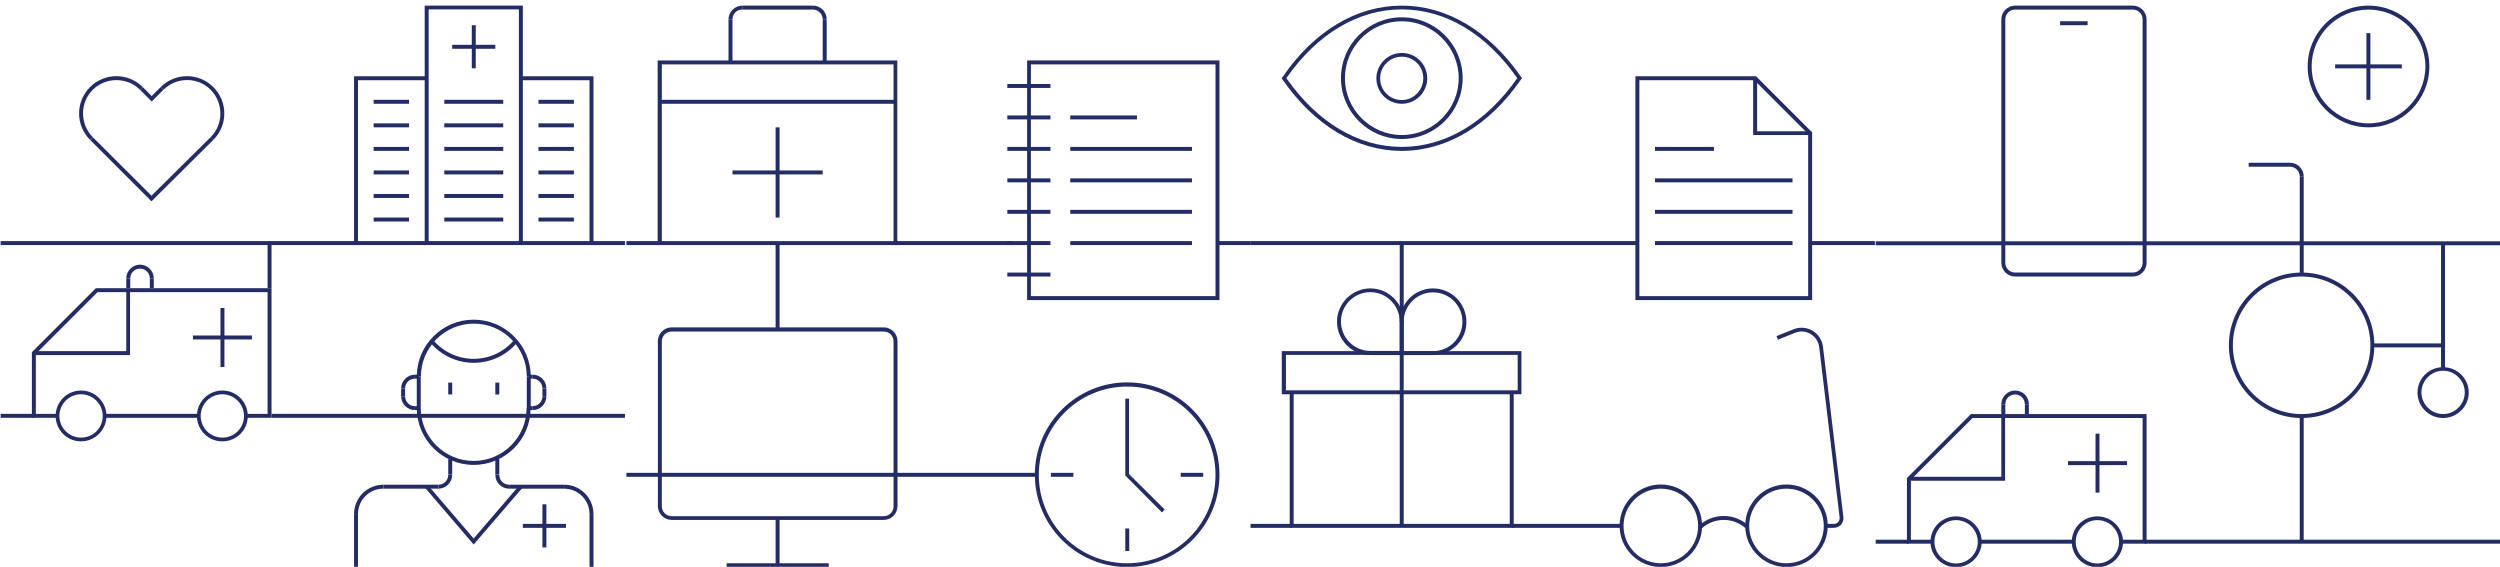<?xml version="1.0" encoding="utf-8"?>
<!-- Generator: Adobe Illustrator 27.2.0, SVG Export Plug-In . SVG Version: 6.00 Build 0)  -->
<svg version="1.1" id="Capa_1" xmlns="http://www.w3.org/2000/svg" xmlns:xlink="http://www.w3.org/1999/xlink" x="0px" y="0px"
	 viewBox="0 0 1199.7 272" style="enable-background:new 0 0 1199.7 272;" xml:space="preserve">
<style type="text/css">
	.st0{fill:#232C65;}
</style>
<g>
	<g>
		<g>
			<g>
				<g>
					<g>
						<rect x="282.9" y="246.7" class="st0" width="1.9" height="25.4"/>
					</g>
					<g>
						<g>
							<path class="st0" d="M210.4,234.5v-1.9c2.6,0,4.7-2.1,4.7-4.7h1.9C217,231.5,214,234.5,210.4,234.5z"/>
						</g>
						<g>
							<path class="st0" d="M171.8,246.7h-1.9c0-7.8,6.3-14.1,14.1-14.1v1.9C177.2,234.5,171.8,239.9,171.8,246.7z"/>
						</g>
						<g>
							<path class="st0" d="M284.8,246.7h-1.9c0-6.8-5.5-12.2-12.2-12.2v-1.9C278.5,232.6,284.8,238.9,284.8,246.7z"/>
						</g>
						<g>
							<path class="st0" d="M244.3,234.5c-3.6,0-6.6-3-6.6-6.6h1.9c0,2.6,2.1,4.7,4.7,4.7L244.3,234.5L244.3,234.5z"/>
						</g>
						<g>
							<rect x="244.3" y="232.6" class="st0" width="26.4" height="1.9"/>
						</g>
						<g>
							<rect x="184" y="232.6" class="st0" width="26.4" height="1.9"/>
						</g>
						<g>
							<rect x="215.1" y="220.3" class="st0" width="1.9" height="7.5"/>
						</g>
						<g>
							<rect x="237.7" y="220.3" class="st0" width="1.9" height="7.5"/>
						</g>
						<g>
							<rect x="169.9" y="246.7" class="st0" width="1.9" height="25.4"/>
						</g>
						<g>
							<path class="st0" d="M227.3,223.1c-15.1,0-27.3-12.3-27.3-27.3h1.9c0,14,11.4,25.4,25.4,25.4s25.4-11.4,25.4-25.4h1.9
								C254.7,210.9,242.4,223.1,227.3,223.1z"/>
						</g>
						<g>
							<path class="st0" d="M254.7,180.7h-1.9c0-14-11.4-25.4-25.4-25.4S202,166.7,202,180.7h-2c0-15.1,12.3-27.3,27.3-27.3
								C242.4,153.4,254.7,165.7,254.7,180.7z"/>
						</g>
						<g>
							<polygon class="st0" points="227.3,261.3 204,234.1 205.4,232.9 227.3,258.4 249.2,232.9 250.7,234.1 							"/>
						</g>
						<g>
							<g>
								<rect x="260.3" y="242" class="st0" width="1.9" height="20.7"/>
							</g>
							<g>
								<rect x="250.9" y="251.4" class="st0" width="20.7" height="1.9"/>
							</g>
						</g>
						<g>
							<rect x="215.1" y="183.6" class="st0" width="1.9" height="5.7"/>
						</g>
						<g>
							<rect x="237.7" y="183.6" class="st0" width="1.9" height="5.7"/>
						</g>
						<g>
							<rect x="200" y="180.7" class="st0" width="1.9" height="15.1"/>
						</g>
						<g>
							<rect x="252.8" y="180.7" class="st0" width="1.9" height="15.1"/>
						</g>
						<g>
							<path class="st0" d="M255.6,196.8v-1.9c2.6,0,4.7-2.1,4.7-4.7h1.9C262.2,193.8,259.3,196.8,255.6,196.8z"/>
						</g>
						<g>
							<path class="st0" d="M262.2,186.4h-1.9c0-2.6-2.1-4.7-4.7-4.7v-1.9C259.3,179.8,262.2,182.8,262.2,186.4z"/>
						</g>
						<g>
							<rect x="253.7" y="179.8" class="st0" width="1.9" height="1.9"/>
						</g>
						<g>
							<rect x="199.1" y="179.8" class="st0" width="1.9" height="1.9"/>
						</g>
						<g>
							<rect x="253.7" y="194.9" class="st0" width="1.9" height="1.9"/>
						</g>
						<g>
							<rect x="199.1" y="194.9" class="st0" width="1.9" height="1.9"/>
						</g>
						<g>
							<path class="st0" d="M227.3,174.1c-8.1,0-15.7-3.6-20.9-9.8l1.4-1.2c4.9,5.8,12,9.1,19.5,9.1c7.6,0,14.8-3.4,19.6-9.3
								l1.5,1.2C243.2,170.5,235.5,174.1,227.3,174.1z"/>
						</g>
						<g>
							<rect x="260.3" y="186.4" class="st0" width="1.9" height="3.8"/>
						</g>
						<g>
							<path class="st0" d="M199.1,196.8c-3.6,0-6.6-3-6.6-6.6h1.9c0,2.6,2.1,4.7,4.7,4.7L199.1,196.8L199.1,196.8z"/>
						</g>
						<g>
							<path class="st0" d="M194.4,186.4h-1.9c0-3.6,3-6.6,6.6-6.6v1.9C196.5,181.7,194.4,183.8,194.4,186.4z"/>
						</g>
						<g>
							<rect x="192.5" y="186.4" class="st0" width="1.9" height="3.8"/>
						</g>
					</g>
				</g>
				<g>
					<g>
						<path class="st0" d="M43.2,67.1c-7-7-7-18.3,0-25.3s18.3-7,25.3,0l-1.3,1.3c-6.2-6.2-16.4-6.2-22.7,0
							c-6.2,6.2-6.2,16.4,0,22.7L43.2,67.1z"/>
					</g>
					<g>
						<path class="st0" d="M102.4,67.1l-1.3-1.3c6.2-6.2,6.2-16.4,0-22.7s-16.4-6.2-22.7,0l-1.3-1.3c7-7,18.3-7,25.3,0
							C109.4,48.8,109.4,60.1,102.4,67.1z"/>
					</g>
					<g>
						<polygon class="st0" points="72.8,48.7 67.2,43.1 68.5,41.8 72.8,46.1 77.1,41.8 78.4,43.1 						"/>
					</g>
					<g>
						<polygon class="st0" points="72.7,96.6 43.2,67.1 44.5,65.8 72.7,93.9 101.1,65.8 102.4,67.1 						"/>
					</g>
				</g>
				<g>
					<rect x="0.3" y="115.7" class="st0" width="170.6" height="1.9"/>
				</g>
				<g>
					<rect x="130.3" y="198.6" class="st0" width="169.6" height="1.9"/>
				</g>
				<g>
					<rect x="128.4" y="116.6" class="st0" width="1.9" height="21.7"/>
				</g>
				<g>
					<g>
						<path class="st0" d="M106.7,211.8c-6.8,0-12.2-5.5-12.2-12.2c0-6.8,5.5-12.2,12.2-12.2c6.8,0,12.2,5.5,12.2,12.2
							C119,206.3,113.5,211.8,106.7,211.8z M106.7,189.2c-5.7,0-10.4,4.6-10.4,10.4c0,5.7,4.6,10.4,10.4,10.4s10.4-4.6,10.4-10.4
							C117.1,193.9,112.4,189.2,106.7,189.2z"/>
					</g>
					<g>
						<path class="st0" d="M38.9,211.8c-6.8,0-12.2-5.5-12.2-12.2c0-6.8,5.5-12.2,12.2-12.2s12.2,5.5,12.2,12.2
							C51.1,206.3,45.6,211.8,38.9,211.8z M38.9,189.2c-5.7,0-10.4,4.6-10.4,10.4c0,5.7,4.6,10.4,10.4,10.4s10.4-4.6,10.4-10.4
							C49.3,193.9,44.6,189.2,38.9,189.2z"/>
					</g>
					<g>
						<rect x="50.2" y="198.6" class="st0" width="45.2" height="1.9"/>
					</g>
					<g>
						<polygon class="st0" points="62.4,170.4 17.2,170.4 17.2,168.5 60.6,168.5 60.6,139.3 62.4,139.3 						"/>
					</g>
					<g>
						<polygon class="st0" points="130.3,200.5 118,200.5 118,198.6 128.4,198.6 128.4,140.2 46.8,140.2 17.2,169.8 17.2,198.6 
							27.6,198.6 27.6,200.5 15.3,200.5 15.3,169 46,138.3 130.3,138.3 						"/>
					</g>
					<g>
						<path class="st0" d="M73.8,133.6h-1.9c0-2.6-2.1-4.7-4.7-4.7s-4.7,2.1-4.7,4.7h-1.9c0-3.6,3-6.6,6.6-6.6
							C70.8,127,73.8,130,73.8,133.6z"/>
					</g>
					<g>
						<rect x="60.6" y="133.6" class="st0" width="1.9" height="4.7"/>
					</g>
					<g>
						<rect x="71.9" y="133.6" class="st0" width="1.9" height="4.7"/>
					</g>
					<g>
						<rect x="105.8" y="147.8" class="st0" width="1.9" height="28.3"/>
					</g>
					<g>
						<rect x="92.6" y="161" class="st0" width="28.3" height="1.9"/>
					</g>
				</g>
				<g>
					<path class="st0" d="M250.9,117.6h-47.1V2.7h47.1V117.6z M205.7,115.7H249V4.5h-43.3V115.7z"/>
				</g>
				<g>
					<polygon class="st0" points="204.7,117.6 169.9,117.6 169.9,36.6 204.7,36.6 204.7,38.5 171.8,38.5 171.8,115.7 204.7,115.7 
											"/>
				</g>
				<g>
					<polygon class="st0" points="284.8,117.6 250,117.6 250,115.7 282.9,115.7 282.9,38.5 250,38.5 250,36.6 284.8,36.6 					"/>
				</g>
				<g>
					<rect x="226.4" y="12.1" class="st0" width="1.9" height="20.7"/>
				</g>
				<g>
					<rect x="217" y="21.5" class="st0" width="20.7" height="1.9"/>
				</g>
				<g>
					<rect x="213.2" y="81.8" class="st0" width="28.3" height="1.9"/>
				</g>
				<g>
					<rect x="213.2" y="93.1" class="st0" width="28.3" height="1.9"/>
				</g>
				<g>
					<rect x="213.2" y="104.4" class="st0" width="28.3" height="1.9"/>
				</g>
				<g>
					<rect x="213.2" y="70.5" class="st0" width="28.3" height="1.9"/>
				</g>
				<g>
					<rect x="213.2" y="59.2" class="st0" width="28.3" height="1.9"/>
				</g>
				<g>
					<rect x="213.2" y="47.9" class="st0" width="28.3" height="1.9"/>
				</g>
				<g>
					<rect x="258.4" y="81.8" class="st0" width="17" height="1.9"/>
				</g>
				<g>
					<rect x="258.4" y="93.1" class="st0" width="17" height="1.9"/>
				</g>
				<g>
					<rect x="258.4" y="104.4" class="st0" width="17" height="1.9"/>
				</g>
				<g>
					<rect x="258.4" y="70.5" class="st0" width="17" height="1.9"/>
				</g>
				<g>
					<rect x="258.4" y="59.2" class="st0" width="17" height="1.9"/>
				</g>
				<g>
					<rect x="258.4" y="47.9" class="st0" width="17" height="1.9"/>
				</g>
				<g>
					<rect x="179.3" y="81.8" class="st0" width="17" height="1.9"/>
				</g>
				<g>
					<rect x="179.3" y="93.1" class="st0" width="17" height="1.9"/>
				</g>
				<g>
					<rect x="179.3" y="104.4" class="st0" width="17" height="1.9"/>
				</g>
				<g>
					<rect x="179.3" y="70.5" class="st0" width="17" height="1.9"/>
				</g>
				<g>
					<rect x="179.3" y="59.2" class="st0" width="17" height="1.9"/>
				</g>
				<g>
					<rect x="179.3" y="47.9" class="st0" width="17" height="1.9"/>
				</g>
				<g>
					<rect x="283.9" y="115.7" class="st0" width="16" height="1.9"/>
				</g>
				<g>
					<rect x="0.3" y="198.6" class="st0" width="16" height="1.9"/>
				</g>
			</g>
		</g>
		<g>
			<g>
				<g>
					<g>
						<path class="st0" d="M585.2,144h-92.3V29h92.3V144z M494.7,142.1h88.6V30.9h-88.6L494.7,142.1L494.7,142.1z"/>
					</g>
					<g>
						<rect x="483.4" y="40.3" class="st0" width="20.7" height="1.9"/>
					</g>
					<g>
						<rect x="483.4" y="55.4" class="st0" width="20.7" height="1.9"/>
					</g>
					<g>
						<rect x="483.4" y="70.5" class="st0" width="20.7" height="1.9"/>
					</g>
					<g>
						<rect x="483.4" y="85.6" class="st0" width="20.7" height="1.9"/>
					</g>
					<g>
						<rect x="483.4" y="100.7" class="st0" width="20.7" height="1.9"/>
					</g>
					<g>
						<rect x="483.4" y="115.7" class="st0" width="20.7" height="1.9"/>
					</g>
					<g>
						<rect x="483.4" y="130.8" class="st0" width="20.7" height="1.9"/>
					</g>
					<g>
						<rect x="513.6" y="55.4" class="st0" width="32" height="1.9"/>
					</g>
					<g>
						<rect x="513.6" y="70.5" class="st0" width="58.4" height="1.9"/>
					</g>
					<g>
						<rect x="513.6" y="85.6" class="st0" width="58.4" height="1.9"/>
					</g>
					<g>
						<rect x="513.6" y="100.7" class="st0" width="58.4" height="1.9"/>
					</g>
					<g>
						<rect x="513.6" y="115.7" class="st0" width="58.4" height="1.9"/>
					</g>
				</g>
				<g>
					<g>
						<path class="st0" d="M430.6,117.6h-115V29h115V117.6z M317.6,115.7h111.2V30.9H317.6V115.7z"/>
					</g>
					<g>
						<rect x="316.6" y="47.9" class="st0" width="113.1" height="1.9"/>
					</g>
					<g>
						<path class="st0" d="M351.5,9.3h-1.9c0-3.6,3-6.6,6.6-6.6v1.9C353.6,4.5,351.5,6.7,351.5,9.3z"/>
					</g>
					<g>
						<path class="st0" d="M396.7,9.3h-1.9c0-2.6-2.1-4.7-4.7-4.7V2.7C393.8,2.7,396.7,5.6,396.7,9.3z"/>
					</g>
					<g>
						<rect x="356.2" y="2.7" class="st0" width="33.9" height="1.9"/>
					</g>
					<g>
						<rect x="349.6" y="9.3" class="st0" width="1.9" height="20.7"/>
					</g>
					<g>
						<rect x="394.8" y="9.3" class="st0" width="1.9" height="20.7"/>
					</g>
					<g>
						<rect x="372.2" y="61.1" class="st0" width="1.9" height="43.3"/>
					</g>
					<g>
						<rect x="351.5" y="81.8" class="st0" width="43.3" height="1.9"/>
					</g>
				</g>
				<g>
					<g>
						<path class="st0" d="M424.1,249.5H322.3c-3.6,0-6.6-3-6.6-6.6v-79.2c0-3.6,3-6.6,6.6-6.6h101.8c3.6,0,6.6,3,6.6,6.6v79.2
							C430.6,246.6,427.7,249.5,424.1,249.5z M322.3,159.1c-2.6,0-4.7,2.1-4.7,4.7V243c0,2.6,2.1,4.7,4.7,4.7h101.8
							c2.6,0,4.7-2.1,4.7-4.7v-79.2c0-2.6-2.1-4.7-4.7-4.7H322.3z"/>
					</g>
					<g>
						<rect x="348.7" y="270.3" class="st0" width="49" height="1.9"/>
					</g>
					<g>
						<rect x="316.6" y="226.9" class="st0" width="113.1" height="1.9"/>
					</g>
					<g>
						<rect x="372.2" y="248.6" class="st0" width="1.9" height="22.6"/>
					</g>
				</g>
				<g>
					<rect x="300.6" y="115.7" class="st0" width="16" height="1.9"/>
				</g>
				<g>
					<rect x="372.2" y="116.7" class="st0" width="1.9" height="41.5"/>
				</g>
				<g>
					<rect x="429.7" y="115.7" class="st0" width="56.5" height="1.9"/>
				</g>
				<g>
					<rect x="584.2" y="115.7" class="st0" width="16" height="1.9"/>
				</g>
				<g>
					<rect x="300.6" y="226.9" class="st0" width="16" height="1.9"/>
				</g>
				<g>
					<g>
						<path class="st0" d="M540.9,272.1c-24.4,0-44.3-19.9-44.3-44.3s19.9-44.3,44.3-44.3c24.4,0,44.3,19.9,44.3,44.3
							C585.2,252.3,565.3,272.1,540.9,272.1z M540.9,185.5c-23.4,0-42.4,19-42.4,42.4s19,42.4,42.4,42.4s42.4-19,42.4-42.4
							S564.3,185.5,540.9,185.5z"/>
					</g>
					<g>
						<polygon class="st0" points="557.6,245.9 540,228.2 540,191.3 541.8,191.3 541.8,227.5 558.9,244.5 						"/>
					</g>
					<g>
						<rect x="504.3" y="226.9" class="st0" width="10.8" height="1.9"/>
					</g>
					<g>
						<rect x="566.6" y="226.9" class="st0" width="10.8" height="1.9"/>
					</g>
					<g>
						<rect x="540" y="253.6" class="st0" width="1.9" height="10.8"/>
					</g>
				</g>
				<g>
					<rect x="429.7" y="226.9" class="st0" width="67.8" height="1.9"/>
				</g>
			</g>
		</g>
	</g>
	<g>
		<g>
			<g>
				<path class="st0" d="M797,272.1c-10.9,0-19.8-8.9-19.8-19.8s8.9-19.8,19.8-19.8s19.8,8.9,19.8,19.8S807.9,272.1,797,272.1z
					 M797,234.5c-9.9,0-17.9,8-17.9,17.9s8,17.9,17.9,17.9s17.9-8,17.9-17.9S806.9,234.5,797,234.5z"/>
			</g>
			<g>
				<path class="st0" d="M857.3,272.1c-10.9,0-19.8-8.9-19.8-19.8s8.9-19.8,19.8-19.8s19.8,8.9,19.8,19.8S868.3,272.1,857.3,272.1z
					 M857.3,234.5c-9.9,0-17.9,8-17.9,17.9s8,17.9,17.9,17.9s17.9-8,17.9-17.9S867.2,234.5,857.3,234.5z"/>
			</g>
			<g>
				<path class="st0" d="M837.9,253.7c-2.9-2.7-6.7-4.2-10.7-4.2s-7.8,1.5-10.7,4.2l-1.3-1.4c3.3-3,7.5-4.7,12-4.7
					c4.4,0,8.7,1.7,12,4.7L837.9,253.7z"/>
			</g>
			<g>
				<path class="st0" d="M880,253.3h-3.6v-1.9h3.6c0.8,0,1.6-0.3,2.1-0.9c0.5-0.6,0.8-1.4,0.7-2.2l-9.8-81.7
					c-0.3-2.6-1.8-4.9-4.1-6.3c-2.3-1.4-5-1.6-7.5-0.6l-8.2,3.3l-0.7-1.7l8.2-3.3c3-1.2,6.3-0.9,9.1,0.7c2.8,1.7,4.6,4.5,5,7.7
					l9.8,81.7c0.2,1.3-0.3,2.7-1.1,3.7C882.6,252.7,881.3,253.3,880,253.3z"/>
			</g>
		</g>
		<g>
			<g>
				<polygon class="st0" points="726.4,253.3 618.9,253.3 618.9,188.3 620.8,188.3 620.8,251.4 724.5,251.4 724.5,188.3 
					726.4,188.3 				"/>
			</g>
			<g>
				<path class="st0" d="M730.1,189.2h-115v-20.7h115V189.2z M617.1,187.3h111.2v-17H617.1V187.3z"/>
			</g>
			<g>
				<rect x="671.7" y="169.4" class="st0" width="1.9" height="82.9"/>
			</g>
			<g>
				<path class="st0" d="M673.6,170.4h-16c-8.8,0-16-7.2-16-16s7.2-16,16-16s16,7.2,16,16V170.4z M657.6,140.2
					c-7.8,0-14.1,6.3-14.1,14.1s6.3,14.1,14.1,14.1h14.1v-14C671.7,146.6,665.4,140.2,657.6,140.2z"/>
			</g>
			<g>
				<path class="st0" d="M687.7,170.4h-16v-16c0-8.8,7.2-16,16-16s16,7.2,16,16C703.8,163.2,696.6,170.4,687.7,170.4z M673.6,168.5
					h14.1c7.8,0,14.1-6.3,14.1-14.1s-6.3-14.1-14.1-14.1s-14.1,6.3-14.1,14.1V168.5z"/>
			</g>
		</g>
		<g>
			<rect x="600.1" y="115.7" class="st0" width="185.6" height="1.9"/>
		</g>
		<g>
			<rect x="725.4" y="251.4" class="st0" width="52.6" height="1.9"/>
		</g>
		<g>
			<rect x="600.1" y="251.4" class="st0" width="19.8" height="1.9"/>
		</g>
		<g>
			<g>
				<polygon class="st0" points="868.6,64.8 841.3,64.8 841.3,37.5 843.2,37.5 843.2,63 868.6,63 				"/>
			</g>
			<g>
				<path class="st0" d="M869.6,144h-84.8V36.6h57.9l26.9,26.9L869.6,144L869.6,144z M786.7,142.1h81V64.3l-25.8-25.8h-55.2V142.1z"
					/>
			</g>
			<g>
				<rect x="794.2" y="70.5" class="st0" width="28.3" height="1.9"/>
			</g>
			<g>
				<rect x="794.2" y="85.6" class="st0" width="66" height="1.9"/>
			</g>
			<g>
				<rect x="794.2" y="100.7" class="st0" width="66" height="1.9"/>
			</g>
			<g>
				<rect x="794.2" y="115.7" class="st0" width="66" height="1.9"/>
			</g>
		</g>
		<g>
			<rect x="868.6" y="115.7" class="st0" width="31.1" height="1.9"/>
		</g>
		<g>
			<g>
				<path class="st0" d="M672.7,66.7c-16.1,0-29.2-13.1-29.2-29.2s13.1-29.2,29.2-29.2s29.2,13.1,29.2,29.2S688.8,66.7,672.7,66.7z
					 M672.7,10.2c-15.1,0-27.3,12.3-27.3,27.3s12.3,27.3,27.3,27.3c15.1,0,27.3-12.3,27.3-27.3S687.7,10.2,672.7,10.2z"/>
			</g>
			<g>
				<path class="st0" d="M672.7,72.4c-21.7,0-42-12.2-57.3-34.3l-0.4-0.5l0.4-0.5C630.6,14.8,651,2.7,672.7,2.7l0,0
					c21.7,0,42,12.2,57.3,34.3l0.4,0.5L730,38C714.7,60.2,694.3,72.4,672.7,72.4z M617.3,37.5c14.9,21.3,34.5,33,55.4,33
					s40.5-11.7,55.4-33c-14.9-21.3-34.5-33-55.4-33S632.1,16.2,617.3,37.5z"/>
			</g>
			<g>
				<path class="st0" d="M672.7,49.8c-6.8,0-12.2-5.5-12.2-12.2s5.5-12.2,12.2-12.2c6.8,0,12.2,5.5,12.2,12.2S679.4,49.8,672.7,49.8
					z M672.7,27.2c-5.7,0-10.4,4.6-10.4,10.4S666.9,48,672.7,48S683,43.2,683,37.5S678.4,27.2,672.7,27.2z"/>
			</g>
		</g>
		<g>
			<rect x="671.7" y="116.7" class="st0" width="1.9" height="37.7"/>
		</g>
	</g>
</g>
<g>
	<g>
		<g>
			<path class="st0" d="M1006.5,272.2c-6.8,0-12.3-5.5-12.3-12.2c0-6.8,5.5-12.2,12.3-12.2s12.3,5.5,12.3,12.2
				C1018.8,266.7,1013.3,272.2,1006.5,272.2z M1006.5,249.6c-5.7,0-10.4,4.7-10.4,10.4c0,5.7,4.7,10.4,10.4,10.4s10.4-4.7,10.4-10.4
				S1012.3,249.6,1006.5,249.6z"/>
		</g>
		<g>
			<path class="st0" d="M938.7,272.2c-6.8,0-12.3-5.5-12.3-12.2c0-6.8,5.5-12.2,12.3-12.2S951,253.3,951,260
				C950.9,266.7,945.4,272.2,938.7,272.2z M938.7,249.6c-5.7,0-10.4,4.7-10.4,10.4c0,5.7,4.7,10.4,10.4,10.4s10.4-4.7,10.4-10.4
				S944.4,249.6,938.7,249.6z"/>
		</g>
		<g>
			<rect x="950" y="259" class="st0" width="45.2" height="1.9"/>
		</g>
		<g>
			<polygon class="st0" points="962.2,230.7 917,230.7 917,228.8 960.4,228.8 960.4,199.6 962.2,199.6 			"/>
		</g>
		<g>
			<polygon class="st0" points="1030.1,260.9 1017.8,260.9 1017.8,259 1028.2,259 1028.2,200.6 946.6,200.6 917,230.2 917,259 
				927.4,259 927.4,260.9 915.1,260.9 915.1,229.4 945.8,198.7 1030.1,198.7 			"/>
		</g>
		<g>
			<path class="st0" d="M973.6,194h-1.9c0-2.6-2.1-4.7-4.7-4.7s-4.7,2.1-4.7,4.7h-1.9c0-3.6,3-6.6,6.6-6.6S973.6,190.3,973.6,194z"
				/>
		</g>
		<g>
			<rect x="960.4" y="194" class="st0" width="1.9" height="4.7"/>
		</g>
		<g>
			<rect x="971.7" y="194" class="st0" width="1.9" height="4.7"/>
		</g>
		<g>
			<rect x="1005.6" y="208.1" class="st0" width="1.9" height="28.3"/>
		</g>
		<g>
			<rect x="992.4" y="221.3" class="st0" width="28.3" height="1.9"/>
		</g>
	</g>
	<g>
		<rect x="900.1" y="115.8" class="st0" width="61.3" height="1.9"/>
	</g>
	<g>
		<g>
			<path class="st0" d="M1104.5,200.6c-19.2,0-34.9-15.6-34.9-34.9s15.6-34.9,34.9-34.9s34.9,15.6,34.9,34.9
				S1123.8,200.6,1104.5,200.6z M1104.5,132.7c-18.2,0-33,14.8-33,33s14.8,33,33,33s33-14.8,33-33S1122.7,132.7,1104.5,132.7z"/>
		</g>
		<g>
			<path class="st0" d="M1172.4,200.6c-6.8,0-12.3-5.5-12.3-12.2s5.5-12.2,12.3-12.2s12.3,5.5,12.3,12.2S1179.1,200.6,1172.4,200.6z
				 M1172.4,177.9c-5.7,0-10.4,4.7-10.4,10.4s4.7,10.4,10.4,10.4s10.4-4.7,10.4-10.4S1178.1,177.9,1172.4,177.9z"/>
		</g>
		<g>
			<rect x="1138.5" y="164.8" class="st0" width="33.9" height="1.9"/>
		</g>
		<g>
			<rect x="1079.1" y="78.1" class="st0" width="19.8" height="1.9"/>
		</g>
		<g>
			<rect x="1103.6" y="84.7" class="st0" width="1.9" height="47.1"/>
		</g>
		<g>
			<rect x="1171.4" y="116.7" class="st0" width="1.9" height="60.3"/>
		</g>
		<g>
			<path class="st0" d="M1105.5,84.7h-1.9c0-2.6-2.1-4.7-4.7-4.7v-1.9C1102.5,78.1,1105.5,81,1105.5,84.7z"/>
		</g>
	</g>
	<g>
		<g>
			<path class="st0" d="M1023.5,132.7H967c-3.6,0-6.6-3-6.6-6.6V9.3c0-3.6,3-6.6,6.6-6.6h56.5c3.6,0,6.6,3,6.6,6.6v116.8
				C1030.1,129.8,1027.1,132.7,1023.5,132.7z M967,4.6c-2.6,0-4.7,2.1-4.7,4.7v116.8c0,2.6,2.1,4.7,4.7,4.7h56.5
				c2.6,0,4.7-2.1,4.7-4.7V9.3c0-2.6-2.1-4.7-4.7-4.7C1023.5,4.6,967,4.6,967,4.6z"/>
		</g>
		<g>
			<rect x="961.3" y="115.8" class="st0" width="67.8" height="1.9"/>
		</g>
		<g>
			<rect x="988.6" y="10.2" class="st0" width="13.2" height="1.9"/>
		</g>
	</g>
	<g>
		<rect x="1029.2" y="259" class="st0" width="170.6" height="1.9"/>
	</g>
	<g>
		<rect x="900.1" y="259" class="st0" width="16" height="1.9"/>
	</g>
	<g>
		<rect x="1029.2" y="115.8" class="st0" width="170.6" height="1.9"/>
	</g>
	<g>
		<path class="st0" d="M1136.6,61.1c-16.1,0-29.2-13.1-29.2-29.2s13.1-29.2,29.2-29.2s29.2,13.1,29.2,29.2S1152.7,61.1,1136.6,61.1z
			 M1136.6,4.6c-15.1,0-27.3,12.3-27.3,27.3s12.3,27.3,27.3,27.3s27.3-12.3,27.3-27.3S1151.6,4.6,1136.6,4.6z"/>
	</g>
	<g>
		<rect x="1135.6" y="15.9" class="st0" width="1.9" height="32"/>
	</g>
	<g>
		<rect x="1120.6" y="30.9" class="st0" width="32" height="1.9"/>
	</g>
	<g>
		<rect x="1103.6" y="199.6" class="st0" width="1.9" height="60.3"/>
	</g>
</g>
</svg>
